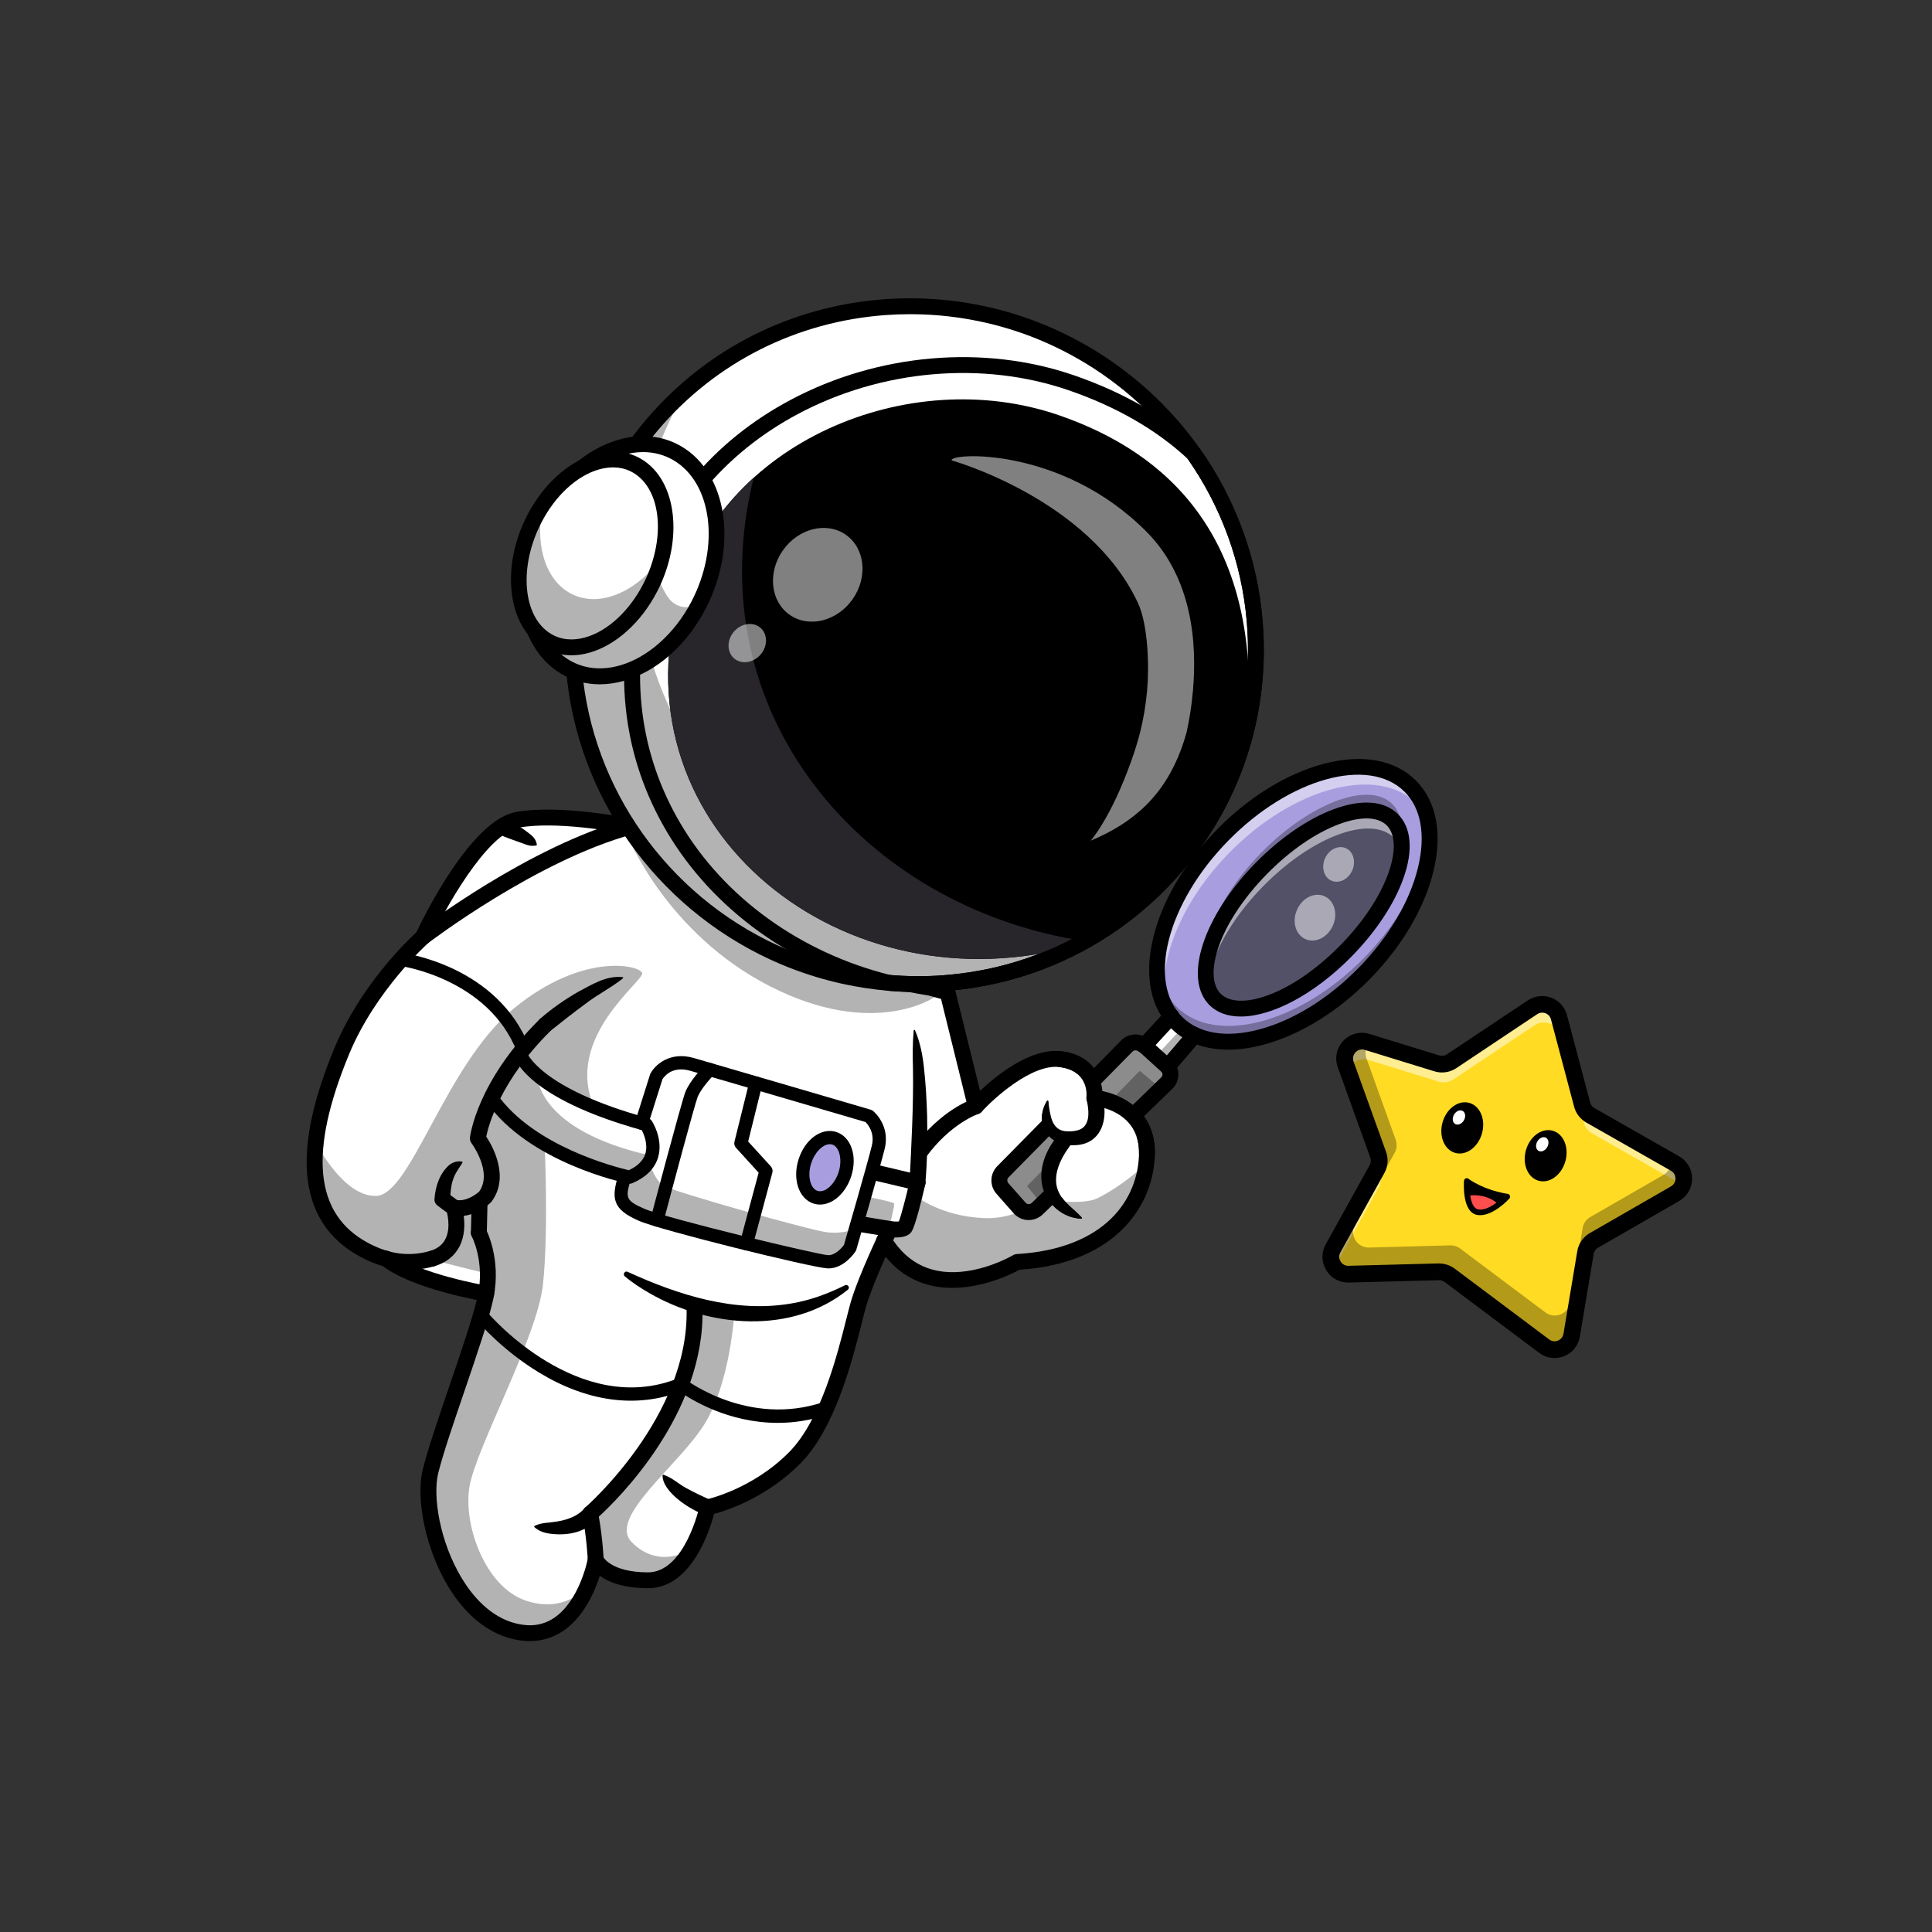 <svg xmlns="http://www.w3.org/2000/svg" xmlns:xlink="http://www.w3.org/1999/xlink" id="Layer_1" x="0px" y="0px" viewBox="0 0 4000 4000" style="enable-background:new 0 0 4000 4000;" xml:space="preserve"><rect x="0" y="0" width="4000" height="4000" fill="#333333" stroke="none"/><style type="text/css">	.st0{fill:#FFFFFF;}	.st1{opacity:0.3;}	.st2{fill:#A89EDF;}	.st3{fill:none;stroke:#371A45;stroke-width:32.897;stroke-linecap:round;stroke-linejoin:round;stroke-miterlimit:10;}	.st4{fill:#29262B;}	.st5{opacity:0.5;}	.st6{fill:#FFDB23;}	.st7{fill:#FF4E4E;}	.st8{fill:none;}	.st9{fill:#535168;}	.st10{fill:#8C8C8C;}</style><g>	<g>		<g>			<g>				<path class="st0" d="M2278.1,2273.1l-12.3-6.1c-2.5-17.3-4.5-65.1-80.8-74.7c-76.2-9.6-158.5,91.7-158.5,91.7l-9.6-6.7     l-55-222.6l-36.2-8.7c0.1-0.7,0.2-1.2,0.2-1.2c-6.5-1-12.7-2.2-19.1-3.4l-13.7-3.3l-1.1,0.7     c-407.1-76.8-586.6-327.6-586.6-327.6s-142.9-29.9-233.5-14.3c-90.6,15.6-196.4,243-196.4,243s-81.9,49.1-168.1,236.1     c-86.2,187-85,341.6,47.1,411.8c79,42,152.7,71.3,200.9,79.7c32.4,5.6,50.4,15.4,50.4,15.4c-15.2,75.2-92.5,275-114.4,362.3     c-21.9,87.3,38.4,299.1,173.7,331.8c135.3,32.7,168.2-148.3,168.2-148.3s16.6,42.4,107.9,42.6c91.3,0.3,123.3-151,123.3-151     s99.2-20.1,181-102.8c81.8-82.7,115.1-260.7,131.4-316.9c10.7-36.9,35.3-92.6,51.1-126.7c15.2,22.3,53.7,67,122.1,74.8     c91.8,10.5,155.9-36.2,155.9-36.2s56.7-1.5,107.4-20c50.8-18.4,129-52.9,154.9-175.1C2394.2,2295.6,2278.1,2273.1,2278.1,2273.1     z"></path>			</g>			<g class="st1">				<path d="M1898.7,2478.3c0,0,50.6,39.6,137.3,43.6c86.7,4,139.6-57.2,139.6-57.2s0.2-22.9,0-37.8c-0.2-14.9,12.8,59.8,12.8,59.8     s58.9,7,84.8-6.3c55.4-28.4,96.2-67.9,96.2-67.9s-24.8,141.7-130.5,170.2c-105.6,28.5-126.6,29.6-126.6,29.6     s-82.1,52.4-168.4,35.8c-86.3-16.6-98.9-69.1-98.9-69.1l-9.4-21.1c0,0,2.1-7.6,6.5-8.3c4.3-0.7,25.3-2.2,28.1-5.3     c2.8-3.1,7.7-12.9,7.7-12.9L1898.7,2478.3z"></path>			</g>			<g class="st1">				<path d="M1011.8,2637.8l-101.6-25.4c0,0,17.7-24,21.5-29.6c3.7-5.6,13.3-42.4,13.2-45.9c0-3.5,3.6-31.5,3.6-31.5l30.8-5     c0,0,14.4,10.3,13.6,16.5c-0.7,6.3-3.1,57.8,0,58.1C996,2575.3,1011.8,2637.8,1011.8,2637.8z"></path>			</g>			<g>									<ellipse transform="matrix(0.954 0.301 -0.301 0.954 806.968 -401.951)" class="st2" cx="1707.9" cy="2417.8" rx="43.6" ry="64"></ellipse>			</g>			<g>				<path d="M1083,2186c-5.5,0-10.6-3.3-12.8-8.7c-59.5-151.4-239.3-177.1-241.1-177.3c-7.5-1-12.8-7.9-11.8-15.4     c1-7.5,7.9-12.8,15.4-11.8c8,1.1,197.6,27.9,263.1,194.5c2.8,7-0.7,15-7.7,17.8C1086.3,2185.7,1084.6,2186,1083,2186z"></path>			</g>			<g>				<path d="M1303.4,2450.9c-0.9,0-1.8-0.1-2.7-0.3c-8.4-1.7-205.7-43.3-294.1-169.6c-4.3-6.2-2.8-14.7,3.4-19.1     c6.2-4.4,14.7-2.8,19.1,3.4c75.4,107.6,244.1,150.8,272.9,157.5c18.4-8.7,29.9-20.2,34.1-34.2c5.9-19.4-2.9-40.1-7.4-48.8     c-236.1-65.8-263.3-146.7-265.6-155.8c-1.9-7.3,2.5-14.8,9.9-16.7c7.2-1.9,14.6,2.4,16.6,9.6c0.6,1.9,27.5,76.5,251.9,138     c3.2,0.9,6,2.9,7.9,5.7c1,1.5,24.5,38.1,13,75.9c-7,23.1-25,41-53.5,53.3C1307,2450.5,1305.2,2450.9,1303.4,2450.9z"></path>			</g>			<g>				<path d="M1715.2,2626.1c-0.8,0-1.6,0-2.3-0.1c-31.7-1.5-346-78.8-391-98.8c-53.2-23.5-57.1-45.4-41.4-95.1     c2.3-7.2,10-11.2,17.2-8.9c7.2,2.3,11.2,10,8.9,17.2c-12.3,39-11.6,45,26.4,61.8c46.2,20.4,360.8,95.5,381.3,96.5     c14.2,0.6,27.7-13.8,33-21.2c5.7-19.6,48.4-167.4,57.7-205.3c6.6-26.7-7.9-44-13.1-49.2c-32.4-9.5-314-92-363-106.1     c-37.6-10.8-54.2,12.5-57.4,17.6l-30,95c-2.3,7.2-10,11.2-17.2,8.9c-7.2-2.3-11.2-10-8.9-17.2l30.4-96.4c0.3-0.8,0.6-1.6,1-2.3     c9.2-17.4,39.8-46.4,89.7-32c51.8,14.9,363,106.1,366.1,107c1.7,0.5,3.3,1.3,4.7,2.4c1.5,1.2,36.4,29.7,24.3,78.7     c-10.1,40.9-56.7,201.6-58.6,208.5c-0.4,1.3-0.9,2.5-1.7,3.6C1770.4,2592.3,1748.2,2626.1,1715.2,2626.1z"></path>			</g>			<g>				<path d="M1360.3,2539.6c-1.2,0-2.3-0.1-3.5-0.5c-7.3-1.9-11.7-9.4-9.7-16.8c2.6-9.7,63.3-239,71.7-261     c9-23.6,37.6-53.2,40.8-56.5c5.3-5.4,14-5.5,19.4-0.2c5.4,5.3,5.5,14,0.2,19.4c-7.7,7.8-28.8,31.6-34.8,47.1     c-6.6,17.2-53.3,192.3-70.8,258.3C1371.9,2535.6,1366.4,2539.6,1360.3,2539.6z"></path>			</g>			<g>				<path d="M1545.5,2588.7c-1.2,0-2.4-0.2-3.6-0.5c-7.3-2-11.6-9.5-9.7-16.8l38.5-143.5l-46.9-51.5c-3.1-3.4-4.3-8.1-3.2-12.5     l30.9-124.8c1.8-7.4,9.2-11.8,16.6-10c7.3,1.8,11.8,9.2,10,16.6l-29.1,117.7l47,51.6c3.1,3.5,4.3,8.3,3.1,12.8l-40.5,150.8     C1557,2584.6,1551.5,2588.7,1545.5,2588.7z"></path>			</g>			<g>				<path d="M1697.7,2493.9c-4.5,0-8.9-0.7-13.2-2c-15.3-4.8-27.3-18.1-32.7-36.3c-5-16.6-4.5-36.2,1.5-55.1     c13.1-41.6,47.4-66.5,78-56.9c30.6,9.7,44.4,49.8,31.2,91.3c-6,18.9-16.8,35.2-30.4,46     C1721.3,2489.4,1709.3,2493.9,1697.7,2493.9z M1717.9,2369c-14.4,0-31.4,17-38.5,39.7c-4.3,13.5-4.8,27.7-1.4,38.9     c1.7,5.5,5.8,15.2,14.7,18c9,2.8,17.9-2.7,22.4-6.3c9.2-7.3,16.9-19.2,21.2-32.7c8.1-25.5,1.8-52.2-13.3-57     C1721.4,2369.3,1719.7,2369,1717.9,2369z"></path>			</g>			<g>				<path d="M1610.2,2945.9c-102.4,0-180-48.6-202.4-64.3c-91.2,34.1-191.5,20.6-290.6-39.2c-75.8-45.8-123.8-101.7-125.8-104.1     c-4.9-5.8-4.2-14.4,1.6-19.3c5.8-4.9,14.4-4.2,19.3,1.6c1.8,2.2,186.7,215.7,392.4,132.8c4.5-1.8,9.7-1.1,13.6,1.9     c1.3,1,131.6,100.5,287.9,47.1c7.2-2.4,15,1.4,17.4,8.5c2.4,7.2-1.4,15-8.5,17.4C1678.2,2940.9,1642.9,2945.9,1610.2,2945.9z"></path>			</g>			<g class="st1">				<path d="M645.5,2350.4c0,0,60.1,127.5,133,125.7c72.9-1.7,143.2-272.7,286.6-389.3c143.4-116.6,260.1-88.1,264.5-72.1     c4.5,16-162.8,133.6-99.4,277.6c0,0-69.9-22.8-118-66.7c0,0-3.2,114.3,236.8,167.3l-4.6,14.8c0,0,11,34.4,27.8,46.4     c16.8,12,304.9,92.9,339.3,97.1c34.4,4.2,54.7-6,54.7-6l19.5-69.4c0,0,63.7,12.4,65.5,15.8s-10.5,50-10.5,50l-21.8-0.3     l-33.7-3.9l-13.1,3.5l-14.7,50.1c0,0-9.3,28.5-48.4,20.9s-344.2-80.1-392.6-102.3c-48.4-22.1-24.2-61.1-24.2-61.1l-6.8-14.7     c0,0-74.2-14.9-157.8-64.7c0,0,8.5,180.1-3.5,290.6c-12,110.4-139.6,339.6-152.3,419.3c-12.8,79.7,33.2,205.6,115.4,234.4     c82.3,28.8,128.1-27.8,128.1-27.8s-38.4,126.4-157.3,90c-118.9-36.5-175.3-207.5-170.9-297c4.5-89.6,107.5-320.2,119.4-400     c12-79.8-7.2-115.6-7.2-115.6s2.2-40.8-13.6-56.4c-15.8-15.6-19.9-11.1-33.8-6c-23.3,8.5,8.5,67-33,93.5     c-3.8,2.5-52.3,45.4-133.7,7.8C704,2564,624.7,2490.4,645.5,2350.4z"></path>			</g>			<g class="st1">				<path d="M1411,3216.5c0,0-54.4,26.6-103.5-24.1c-49-50.7,97-157.5,150.8-243.5s62-229.7,62-229.7l-60-11l-16,10.5     c0,0-11.5,105.8-53.2,191.2s-149.7,205.8-149.7,205.8s-22.9,13.9-18.5,32.9c4.4,19,9.1,61.7,9.1,61.7s6.6,34.5,26.5,43.4     C1278.5,3262.5,1387.3,3297.6,1411,3216.5z"></path>			</g>			<g class="st1">				<path d="M1299.4,1730.5c0,0,80,201.8,294.8,311.5c214.8,109.7,340.2,22.7,340.2,22.7l-8.6-19.7c0,0-406.5-70.7-581.5-288.3     L1299.4,1730.5z"></path>			</g>			<g>				<path d="M1096.9,3397.7c-11.5,0-23.3-1.5-35.6-4.4c-51.8-12.5-97.9-50-133.2-108.3c-45.8-75.7-68.4-180.4-52.6-243.5     c10.3-41.3,32.1-105,55.1-172.4c25.2-73.7,51.2-150,59.1-189.1c13.8-68.6-12.5-119.4-12.8-119.9c-4.3-8-1.2-18,6.8-22.2     c8-4.3,18-1.2,22.2,6.8c1.3,2.5,32.1,61.8,16,141.8c-8.3,41.2-34.7,118.5-60.2,193.2c-21.8,63.8-44.3,129.8-54.3,169.8     c-12,47.9,3,142.7,48.9,218.5c21.4,35.3,58.3,80.2,112.8,93.4c29.4,7.1,54.5,3.5,76.8-10.9c54.4-35.3,71.2-123.4,71.3-124.3     c1.4-7.4,7.4-13.4,14.9-13.9c7.5-0.5,14.2,3.7,16.6,10.9l0,0c0,0,15.9,32,92.7,32.2c0.1,0,0.1,0,0.2,0     c76.7,0,106.7-136.6,107-138c1.4-6.4,6.4-11.4,12.8-12.7c0.9-0.2,95.5-20.4,172.5-98.3c65.7-66.4,99.7-201.7,118-274.3     c3.6-14.2,6.7-26.4,9.3-35.6c16.5-56.9,64.1-155,66.1-159.1c3.1-6.4,10-10.1,17.1-9.1c5.7,0.8,12.6,1,16.7,0.5     c4.8-12.7,14.9-51.3,22.5-84.1c2.1-8.8,10.9-14.4,19.8-12.3c8.8,2.1,14.3,10.9,12.3,19.8c-21.2,90.9-27.6,97.5-30.7,100.7     c-7.5,7.7-20.5,9.5-32.9,9.1c-12.7,26.8-46.5,99.8-59.2,143.7c-2.5,8.6-5.5,20.6-9,34.5c-19.1,75.7-54.5,216.6-126.5,289.4     c-69.7,70.5-150.6,97.2-179,104.8c-9.5,36.1-47.4,153.8-136.7,153.8c-0.1,0-0.2,0-0.3,0c-51.2-0.2-81.7-12.7-99.6-25.7     c-10.7,33.7-33.7,86.7-77.7,115.4C1143.6,3391,1121.1,3397.7,1096.9,3397.7z"></path>			</g>			<g>				<path d="M1971.5,2666.4c-54.1,0-112.8-20-155.1-88.7c-4.8-7.7-2.4-17.9,5.4-22.6c7.7-4.8,17.9-2.4,22.6,5.4     c35.2,57.1,87.9,81.1,156.6,71.3c53.3-7.6,96.1-32.8,96.5-33.1c2.3-1.4,4.8-2.1,7.5-2.3c184.2-10.9,251.5-114.5,253.2-207.9     c1.6-89.4-89.9-98.6-93.8-99c-4.4-0.4-8.5-2.6-11.3-6s-4.1-7.9-3.6-12.3c0.6-5.5,3.8-54.9-55.9-62     c-57.2-6.8-135.8,64.5-161.2,92.6c-4.1,4.5-10.3,6.4-16.2,4.9c-5.9-1.5-10.5-6.1-11.9-12l-56-226.5l-25.9-7.1     c-225.5-36.2-384.5-126.2-478.2-195.5c-86.8-64.2-134.6-121.8-148.1-139.3c-27.7-5.3-145.2-26.1-221.3-13     c-67.3,11.6-155.8,172.6-184.2,233.7c-1,2.1-2.3,3.9-4,5.4c-1.1,1-108.8,97.2-163.8,230.1c-84.5,204-71.5,331.9,39.6,391     c44.1,23.5,84.9,28.7,128.2,16.4c8.8-2.5,17.8,2.6,20.3,11.3c2.5,8.7-2.6,17.8-11.3,20.3c-51.3,14.5-101.2,8.3-152.6-19     c-68.1-36.2-105.5-94.8-111.3-174.2c-5-69.5,13.5-154,56.7-258.4c53.8-130,152.2-223.7,169.8-239.8     c16.6-35,114-233.3,207.1-249.2c92.6-15.9,233.7,13.2,239.6,14.4c4,0.8,7.6,3.2,10,6.5c1.9,2.6,191,260.1,609.6,326.9     c0.6,0.1,1.2,0.2,1.7,0.4l36,9.8c5.8,1.6,10.2,6.1,11.6,11.9l51.3,207.6c34.5-32.4,105.2-89.5,168.3-81.9     c63.1,7.5,82.4,50.9,84.9,82.4c45,9.1,110.2,44.2,108.7,130.1c-1.8,102.5-76.4,226.4-280.3,239.9     C2095.7,2637.1,2037,2666.4,1971.5,2666.4z"></path>			</g>			<g>				<path d="M894.9,2622.2c-7.1,0-13.6-4.6-15.7-11.7c-2.6-8.7,2.3-17.9,11-20.5c15.2-4.6,25.6-12.5,31.7-24.2     c13.3-25.3,2.3-60.1,2.2-60.4c-1.8-5.6-0.5-11.7,3.4-16c3.9-4.4,9.8-6.4,15.5-5.2c23.1,4.7,44.7-13.2,49.1-17.2     c28.4-40.2-15.4-99.5-15.9-100.1c-2.5-3.4-3.7-7.6-3.2-11.8c0.5-4.7,14.8-116.5,144.1-244.7c6.5-6.4,16.9-6.3,23.3,0.1     c6.4,6.5,6.4,16.9-0.1,23.3c-104.3,103.4-128.8,195.8-133.6,219.4c13.1,19.8,49.1,83.5,11,134.6c-0.5,0.6-1,1.2-1.6,1.8     c-1.2,1.2-24.3,23.8-56,27.7c2.3,17.2,2.4,41.8-8.9,63.6c-10.3,19.7-27.6,33.4-51.5,40.6C898.1,2622,896.5,2622.2,894.9,2622.2z     "></path>			</g>			<g>				<path class="st3" d="M915.9,2511"></path>			</g>			<g>				<path class="st3" d="M894.9,2605.8"></path>			</g>			<g>				<path d="M1117.9,2109.6c24.5-21.5,50.8-39.8,78.9-56c28.6-15,58.1-34.2,92.2-30.6c1.2,0.1,1.7,1.9,0.7,2.6     c-25.6,20.3-51.8,32.9-77.2,52.4c-9.3,6.8-27.9,20.8-37,28c-0.3,0.2-36.3,28.6-36.5,28.8     C1122.2,2147.5,1102.5,2124,1117.9,2109.6L1117.9,2109.6z"></path>			</g>			<g>				<path d="M875.6,1956.6c-4.9,0-9.8-2.2-13.1-6.4c-5.5-7.2-4.2-17.5,3-23.1c9.3-7.1,230.1-175.5,435.5-231.5     c8.8-2.4,17.8,2.8,20.2,11.5c2.4,8.8-2.8,17.8-11.5,20.2c-199.3,54.3-421.9,224.2-424.1,225.9     C882.6,1955.5,879.1,1956.6,875.6,1956.6z"></path>			</g>			<g>				<path d="M1043.2,1696.2c20.9,6.8,39.1,18.4,55.9,32.2c5.6,4.5,10.5,10.4,12.4,19.9c0.2,1-0.5,2-1.5,2.2     c-9.5,1.7-16.1,0-22.4-2.4c-18-6.7-38.9-13.4-56.2-21.3C1013,1717.9,1023.7,1690.5,1043.2,1696.2L1043.2,1696.2z"></path>			</g>			<g>				<path d="M1842.1,2560.8c-0.9,0-1.8-0.1-2.7-0.2l-56.2-9.3c-9-1.5-15-10-13.5-18.9c1.5-9,10-15,18.9-13.5l56.2,9.3     c9,1.5,15,10,13.5,18.9C1857,2555.1,1850,2560.8,1842.1,2560.8z"></path>			</g>			<g>				<path d="M1899.6,2464.7c-1.3,0-2.5-0.1-3.8-0.4l-90.4-21.4c-8.8-2.1-14.3-11-12.2-19.8c2.1-8.8,11-14.3,19.8-12.2l90.4,21.4     c8.8,2.1,14.3,11,12.2,19.8C1913.8,2459.6,1907,2464.7,1899.6,2464.7z"></path>			</g>			<g>				<path d="M1883.2,2447c3.7-75.1,8.3-159.9,7-234.6c-0.7-26.1-1-52,1.5-78.9c0.1-1.4,2.2-1.8,2.7-0.5c10.9,25,15.7,51.5,18.6,77.9     c3.6,32.8,5.6,66.4,6.5,99.4c1,46.5,0.4,92.8-3.6,139.2C1913.5,2470.8,1882.4,2468.6,1883.2,2447L1883.2,2447z"></path>			</g>			<g>				<path d="M1233.3,3245.4c-8.8,0-16-6.9-16.4-15.7c0-0.4-2.1-45.8-11.1-92.6c-1.1-5.8,1-11.7,5.4-15.6     c2.2-1.9,216-188.6,210.3-412c-0.2-9.1,6.9-16.6,16-16.9c9.1-0.1,16.6,6.9,16.9,16c5.6,218-175.3,395.6-214.6,431.5     c8.1,45.7,9.9,86.3,10,88.2c0.4,9.1-6.6,16.8-15.7,17.2C1233.8,3245.4,1233.6,3245.4,1233.3,3245.4z"></path>			</g>			<g>				<path d="M1236,3142.4c-21,31.8-64.3,37.7-98.9,32.7c-11.3-1.7-21.8-5.3-30.6-13.3c-0.7-0.6-0.7-1.6-0.1-2.3     c10.3-5.3,20.7-6.5,31.5-7.3c16.5-1.8,32.2-4.5,47.2-11.2c8-3.6,15.9-8.5,21.8-14.7l0.7-0.8c0.1,0,0.6-0.7,0.2,0     C1219.4,3107.2,1246.7,3123.5,1236,3142.4L1236,3142.4z"></path>			</g>			<g>				<path d="M1458.9,3136.1c-29.4-9.9-87.1-46.8-87.2-81.2c0-1.1,1.2-2,2.3-1.5c20.1,7.1,30.7,19.4,48.4,28.4     c13.9,7.8,34.1,17.2,48.8,23.9C1489.6,3114.6,1478.5,3142.2,1458.9,3136.1L1458.9,3136.1z"></path>			</g>			<g>				<path d="M991.5,2568.7c-0.1,0-0.3,0-0.4,0c-9.1-0.2-16.3-7.7-16.1-16.8l1.4-61.3c0.2-9.1,7.7-16.2,16.8-16.1     c9.1,0.2,16.3,7.7,16.1,16.8l-1.4,61.3C1007.7,2561.5,1000.4,2568.7,991.5,2568.7z"></path>			</g>			<g>				<path d="M1299.7,2633.3c105.4,48.2,222.7,85.6,339.2,65.3c38.2-6.3,74.9-19.9,110.5-37.6c2.7-1.4,6.1-0.3,7.5,2.4     c1.2,2.4,0.5,5.2-1.5,6.8c-116.2,93.7-287.4,78.5-411,7c-17.8-10.3-35-21.3-50.9-34.8     C1288.7,2638.2,1293.9,2630.2,1299.7,2633.3L1299.7,2633.3z"></path>			</g>			<g>				<path d="M1006.7,2694.8c-0.9,0-1.8-0.1-2.7-0.2c-6.2-1-153.7-26.2-215.1-76.1c-7.1-5.7-8.1-16.1-2.4-23.1     c5.7-7.1,16.1-8.1,23.1-2.4c54.7,44.4,198.4,68.9,199.8,69.2c9,1.5,15,10,13.5,18.9C1021.6,2689.1,1014.6,2694.8,1006.7,2694.8z     "></path>			</g>			<g>				<path d="M930,2513.6c-8.2-5.4-16-11.3-23.8-17.4c-4.4-3-7-8.2-6.7-13.3c1.8-26.4,10.5-53.2,30.8-71.1c7.4-5.6,16.9-8.7,26.1-6.8     c1.1,0.2,1.7,1.7,0.9,2.6c-8.8,13.8-15.2,21.6-19.8,35.9c-3.8,12.2-5.3,26.6-5.2,39.4c0,0-6.7-13.3-6.7-13.3     c8.1,5.5,16.1,11.2,23.8,17.3C965.3,2500.4,947.5,2524.7,930,2513.6L930,2513.6z"></path>			</g>			<g>				<path d="M2281.6,2268.3c15.1,48.1-1.5,103.5-59.7,102.7c-53.1,2.2-81.5-46.6-54.2-91.7c0.7-1.1,2.6-0.6,2.6,0.7     c1.3,9.7,2.5,18.8,4.4,27.2c3.9,19.8,13.4,34.5,34.3,35.1c10.3,0.4,22.5-0.6,31.3-6.2c17.7-12.3,13.6-40.1,9.6-58.9     C2245.2,2256.4,2275,2248.3,2281.6,2268.3L2281.6,2268.3z"></path>			</g>			<g>				<path d="M2213.7,2374.5c-19.5,26.7-37.4,63.9-20.6,96c11,21,29.2,31.6,46.4,50.1c0.9,0.9,0.2,2.6-1.1,2.5     c-36.9-1.2-70.1-29.1-79.9-65.5c-9-37.3,6.4-75.9,30.1-104.5C2203.1,2337,2227.3,2357.6,2213.7,2374.5L2213.7,2374.5z"></path>			</g>			<g>				<path d="M1902.8,2403.8c-3.3,0-6.7-1-9.6-3.1c-7.4-5.3-9-15.6-3.7-23c58.2-80.4,123-101.8,125.7-102.6c8.7-2.8,17.9,2,20.7,10.7     c2.7,8.6-2,17.9-10.6,20.6c-1,0.3-57.9,19.8-109.1,90.6C1912.9,2401.4,1907.9,2403.8,1902.8,2403.8z"></path>			</g>		</g>		<g>			<g>				<path class="st0" d="M2377.7,1852.7c-86,79.4-192.6,137.6-312.3,165.8c-24.4,5.7-49.3,10.3-74.6,13.4     c-12.3,1.6-24.9,2.8-37.5,3.8c-38.1,2.8-75.7,2.5-112.6-0.7c-31.9-2.7-63.2-7.5-93.9-14.3c-37-8.2-73-19.3-107.8-33     c-12.7-5-25.2-10.4-37.5-16.1c-225.4-104.3-390.4-322.3-413-584.7c-33.3-386.5,255.1-722.7,644.1-751     c74.9-5.4,148.2,0.9,217.8,17.6c8.2,1.9,16.3,4,24.4,6.3c21.6,6,42.9,12.9,63.7,20.8c48.1,18.3,93.8,41.7,136.4,69.4     c42.6,27.7,82.3,59.9,118,95.8c11.4,11.4,22.4,23.2,33,35.4c15.9,18.3,30.9,37.4,44.9,57.3c70,99.2,115.5,217.2,126.5,346     C2616.7,1507,2529.3,1712.7,2377.7,1852.7z"></path>				<path d="M1901.5,2039.1c-20.4,0-40.8-0.9-60.9-2.6c-31.3-2.6-62.9-7.4-94.1-14.3c-36.5-8-72.8-19.2-108.1-33     c-12.6-5-25.2-10.4-37.6-16.1c-233.5-108-392.1-332.6-413.9-586c-16.1-186.6,41.7-367.5,162.8-509.5     c122-143.1,293.5-229.4,482.8-243.2c73.9-5.3,147.3,0.6,218.3,17.7c7.8,1.8,15.8,3.9,24.4,6.3c21.6,5.9,43,13,63.8,20.9     c47.7,18.2,93.7,41.6,136.7,69.6c42.6,27.7,82.4,60,118.3,96c11.5,11.6,22.7,23.5,33.1,35.5c16.2,18.7,31.4,38,45,57.5     c72.3,102.3,116.1,222.2,126.8,346.8c18.6,215.4-61.7,422.9-220.2,569.3c-87.9,81.2-196.1,138.6-313,166.1     c-24.7,5.8-49.9,10.3-74.8,13.5c-11.4,1.5-23.7,2.7-37.6,3.8C1936.2,2038.5,1918.8,2039.1,1901.5,2039.1z M1884.8,635.6     c-17.3,0-34.6,0.6-52,1.9c-188.5,13.7-359.2,99.7-480.6,242.1c-120.5,141.3-178,321.4-162,507.2     c21.7,252.3,179.6,475.9,412.1,583.4c12.3,5.6,24.9,11,37.4,16c35.1,13.8,71.3,24.9,107.6,32.9c31,6.9,62.5,11.7,93.7,14.2     c37.1,3.2,74.9,3.4,112.4,0.7c13.8-1.1,26.1-2.3,37.4-3.8c24.8-3.1,49.9-7.6,74.5-13.4c116.3-27.4,224-84.6,311.5-165.4v0     c157.8-145.8,237.7-352.3,219.2-566.7c-10.7-124-54.3-243.4-126.3-345.2c-13.6-19.4-28.7-38.6-44.8-57.2     c-10.3-11.9-21.4-23.8-32.9-35.3c-35.7-35.9-75.3-68-117.8-95.6c-42.8-27.9-88.6-51.2-136.1-69.3c-20.7-7.9-42.1-14.9-63.5-20.8     c-8.6-2.4-16.5-4.5-24.3-6.3C1996.2,642.1,1940.7,635.6,1884.8,635.6z"></path>			</g>			<g class="st1">				<path d="M1188.6,1386.9c22.5,262.4,187.6,480.5,413,584.7c12.3,5.7,24.8,11,37.5,16.1c34.8,13.7,70.8,24.8,107.8,33     c30.7,6.7,62,11.6,93.9,14.3c37,3.2,74.6,3.5,112.7,0.7c12.6-1,25.1-2.2,37.5-3.8c25.4-3.2,50.2-7.8,74.6-13.5     c119.7-28.2,226.3-86.3,312.3-165.8c47.2-43.6,88.3-93.6,121.8-148.5c-83.8,73.9-186.1,128-300.3,154.9     c-24.4,5.8-49.3,10.3-74.6,13.5c-12.3,1.6-24.8,2.8-37.5,3.8c-38.1,2.8-75.7,2.5-112.6-0.7c-31.9-2.7-63.2-7.5-93.9-14.3     c-37-8.2-73.1-19.3-107.8-33c-12.7-5.1-25.2-10.4-37.5-16.1c-225.4-104.2-390.4-322.3-413-584.7     c-13.2-153.1,24.1-298.3,98.1-419.5C1261.3,948.1,1168.9,1158.7,1188.6,1386.9z"></path>			</g>			<g>				<path d="M1901.5,2049.7c-20.7,0-41.3-0.9-61.8-2.6c-31.7-2.6-63.8-7.5-95.5-14.5c-37-8.2-73.9-19.4-109.7-33.5     c-12.8-5.1-25.6-10.6-38.1-16.3c-236.9-109.6-397.9-337.5-420-594.7c-16.3-189.4,42.4-373.1,165.3-517.2     c123.9-145.2,297.9-232.9,490.1-246.9c75-5.4,149.5,0.6,221.5,17.9c7.9,1.8,16,3.9,24.8,6.4c21.8,6,43.6,13.1,64.7,21.1     c48.4,18.4,95.1,42.2,138.8,70.6c43.2,28.1,83.6,60.9,120,97.4c11.7,11.8,23,23.9,33.6,36c16.5,19,31.8,38.6,45.7,58.3     c73.3,103.8,117.8,225.5,128.7,352c18.9,218.7-62.6,429.3-223.6,578l0,0c-89.2,82.4-199.1,140.7-317.7,168.7     c-25.1,5.9-50.6,10.5-75.9,13.7c-11.5,1.5-24,2.7-38,3.8C1936.7,2049,1919.1,2049.7,1901.5,2049.7z M1884.8,646.2     c-17,0-34.1,0.6-51.2,1.8c-185.6,13.5-353.7,98.2-473.4,238.4c-118.6,139.1-175.3,316.5-159.5,499.4     c21.4,248.6,176.9,468.8,406,574.8c12.1,5.6,24.5,10.9,36.9,15.8c34.5,13.6,70.2,24.5,105.9,32.4c30.6,6.8,61.6,11.5,92.3,14     c36.6,3.1,73.9,3.4,110.8,0.7c13.6-1.1,25.7-2.3,36.8-3.7c24.5-3.1,49.2-7.5,73.4-13.2c114.5-27,220.6-83.3,306.8-162.9l0,0     c155.4-143.5,234.1-346.9,215.9-558c-10.5-122.1-53.5-239.7-124.4-340.1c-13.4-19.1-28.3-38-44.2-56.4     c-10.2-11.7-21.1-23.4-32.4-34.8c-35.2-35.3-74.2-67.1-116-94.2c-42.2-27.5-87.3-50.5-134.2-68.3c-20.4-7.7-41.4-14.6-62.6-20.5     c-8.5-2.4-16.3-4.4-23.9-6.2C1994.5,652.6,1939.9,646.2,1884.8,646.2z M2377.7,1852.7L2377.7,1852.7L2377.7,1852.7z"></path>			</g>			<g>				<path d="M1901.5,2054c-20.8,0-41.6-0.9-62.2-2.7c-31.9-2.7-64.2-7.6-96-14.6c-37.2-8.2-74.3-19.6-110.3-33.7     c-12.9-5.1-25.8-10.6-38.3-16.4c-238.3-110.3-400.2-339.5-422.5-598.3c-16.4-190.6,42.6-375.4,166.3-520.4     c124.6-146.1,299.7-234.3,493-248.4c75.4-5.4,150.4,0.7,222.8,18.1c7.9,1.8,16.1,3.9,25,6.4c21.9,6,43.8,13.2,65,21.3     c48.7,18.5,95.7,42.4,139.6,71c43.5,28.3,84.1,61.2,120.7,98c11.8,11.8,23.1,24,33.8,36.2c16.5,19.1,32,38.8,46,58.7     c73.8,104.4,118.5,226.9,129.5,354.1c19,220-63,431.9-225,581.5l0,0c-89.8,82.9-200.3,141.6-319.6,169.7     c-25.2,5.9-50.9,10.6-76.4,13.7c-11.6,1.5-24.1,2.7-38.2,3.8C1936.9,2053.3,1919.2,2054,1901.5,2054z M1884.8,650.5     c-16.9,0-33.9,0.6-50.9,1.8c-184.5,13.4-351.5,97.5-470.4,236.9c-117.9,138.2-174.2,314.5-158.5,496.2     c21.2,247,175.9,465.9,403.5,571.2c12,5.5,24.4,10.8,36.7,15.7c34.3,13.5,69.7,24.4,105.3,32.2c30.4,6.7,61.2,11.4,91.7,14     c36.4,3.1,73.4,3.4,110.1,0.7c13.5-1.1,25.5-2.3,36.6-3.7c24.3-3,48.9-7.5,73-13.1c113.8-26.8,219.2-82.8,304.9-161.8l0,0     c154.4-142.6,232.6-344.7,214.5-554.5c-10.4-121.4-53.2-238.2-123.6-337.9c-13.3-19-28.1-37.8-43.9-56     c-10.1-11.7-21-23.3-32.2-34.6c-35-35.1-73.8-66.6-115.3-93.7c-42-27.3-86.8-50.2-133.3-67.9c-20.2-7.7-41.2-14.5-62.2-20.3     c-8.4-2.4-16.1-4.4-23.7-6.1C1993.8,656.9,1939.6,650.5,1884.8,650.5z M2377.7,1852.7L2377.7,1852.7L2377.7,1852.7z"></path>			</g>			<g>				<path d="M2231.1,1956.5c-484,138.2-954.6-237.2-826.5-715.7c87.2-325.6,476.7-488.3,787.5-381.2     c226.2,77.9,413.9,251.7,392.5,631.7c0,0-35.7,166.4-115.3,258.3c-79.6,91.9-172.8,167.7-172.8,167.7L2231.1,1956.5z"></path>			</g>			<g>				<path class="st4" d="M1404.6,1240.7c-128.1,478.5,342.5,853.9,826.5,715.7l13.3-8C1786,1877.9,1440,1475.4,1560.4,989     C1487.2,1055.3,1431.5,1140.3,1404.6,1240.7z"></path>			</g>			<g>				<path d="M1901.5,2054c-20.8,0-41.6-0.9-62.2-2.7c-0.9-0.1-1.7-0.2-2.5-0.4c-194.8-48.1-361.1-168-456.3-329.1     c-89.5-151.5-111.6-326.2-63.7-505.1c44-164.3,157.7-302.5,320.3-388.9c180.6-96.1,399.7-115.1,586.1-50.9     c103.6,35.7,190.7,86.1,259,149.8c0.8,0.8,1.6,1.6,2.2,2.5c73.8,104.5,118.6,226.9,129.5,354.1c19,220-63,431.9-225,581.5l0,0     c-89.8,82.9-200.3,141.6-319.6,169.7c-25.2,5.9-50.9,10.6-76.4,13.7c-11.6,1.5-24.1,2.7-38.2,3.8     C1936.9,2053.3,1919.2,2054,1901.5,2054z M1843.4,2018.7c35.9,3,72.5,3.2,108.8,0.6c13.5-1.1,25.5-2.3,36.6-3.7     c24.3-3,48.9-7.5,73-13.1c113.8-26.8,219.2-82.8,304.9-161.8c154.4-142.6,232.6-344.7,214.5-554.5     c-10.4-120.8-52.8-237.2-122.6-336.6c-64.7-60-147.4-107.6-246-141.6c-177.9-61.3-387.2-43-559.9,48.8     c-154.4,82.1-262.4,213-304,368.4c-45.5,170.2-24.7,336.1,60.2,479.9C1499.3,1858.3,1657.7,1972.5,1843.4,2018.7z      M2377.7,1852.7L2377.7,1852.7L2377.7,1852.7z"></path>			</g>			<g>				<g>					<path class="st0" d="M1127.4,1066.1c-64,122.2-44.7,263.2,43.2,315.1c87.9,51.8,211.1-5.3,275.2-127.4c0.4-0.8,0.8-1.6,1.2-2.4      c62.6-121.6,42.9-261.3-44.4-312.7c-67.9-40-156.9-15.1-223.4,54.7C1159.7,1013.9,1142,1038.3,1127.4,1066.1z"></path>				</g>				<g class="st1">					<path d="M1127.4,1066.1c-64,122.2-44.7,263.2,43.2,315.1c87.9,51.8,211.1-5.3,275.2-127.4c0.4-0.8,0.8-1.6,1.2-2.4      c-16.2,6.8-37.8,10.3-56-5.8c-31.9-28.3-54.8-144.7-54.8-144.7s-67.8-47.1-157.1-107.5      C1159.7,1013.9,1142,1038.3,1127.4,1066.1z"></path>				</g>				<g>					<path d="M1241.7,1416.8c-28.3,0-55.2-7.2-79.4-21.5c-95.2-56.1-117.4-207.2-49.4-336.9c39.2-74.9,100.5-128.8,168-148.1      c46.8-13.3,91.8-8.5,130.1,14.1c95.2,56.1,117.4,207.2,49.4,336.9c-39.2,74.9-100.5,128.8-168,148.1      C1275.2,1414.4,1258.2,1416.8,1241.7,1416.8z M1331.4,936c-13.4,0-27.4,2-41.5,6c-58,16.5-113.3,65.8-147.9,131.7l0,0      c-59.9,114.4-43.3,245.9,37,293.2c30.4,17.9,66.5,21.6,104.4,10.8c58-16.5,113.3-65.8,147.9-131.7      c59.9-114.4,43.3-245.9-37-293.2C1375.2,941.6,1353.9,936,1331.4,936z M1127.4,1066.1L1127.4,1066.1L1127.4,1066.1z"></path>				</g>				<g>					<path class="st0" d="M1106.5,1073.9c-51.8,99.8-40.3,212.9,25.8,252.5c66.1,39.6,161.7-9.1,213.5-109      c51.8-99.8,40.3-212.9-25.8-252.5C1253.9,925.3,1158.3,974,1106.5,1073.9z"></path>				</g>				<g class="st1">					<path d="M1132.3,1326.4c-66.1-39.7-77.7-152.7-25.8-252.6c5.6-10.9,11.8-21.1,18.3-30.7c-17.8,78.2,1.2,152.5,52.6,183.3      c58.1,34.7,138.5,2.5,192.6-72.3c-5.4,21.1-13.4,42.5-24.2,63.3C1294,1317.3,1198.4,1366.1,1132.3,1326.4z"></path>				</g>				<g>					<path d="M1182.9,1356.7c-21.2,0-41.2-5.4-59.1-16.2c-73.3-44-87.6-167-32-274.2l0,0c33-63.6,85.3-110.8,139.7-126.2      c35.1-9.9,68.6-6.2,96.9,10.7c73.3,44,87.6,167,32,274.2c-33,63.6-85.3,110.8-139.7,126.2      C1207.8,1354.9,1195.2,1356.7,1182.9,1356.7z M1121.1,1081.5c-47.8,92.1-39,195.7,19.7,230.9c20.3,12.2,44.8,14.7,71,7.3      c45.9-13,90.5-54,119.5-109.7c47.8-92.1,39-195.7-19.7-230.9c-20.3-12.2-44.8-14.7-71-7.3      C1194.6,984.7,1150,1025.7,1121.1,1081.5L1121.1,1081.5z"></path>				</g>			</g>			<g class="st5">				<path class="st0" d="M1970.3,953.2c0,0,283.8,79,385.2,294.1c0.1,0.2,0.2,0.5,0.3,0.7c21.3,45.3,23.7,131.9,19.2,181.4     c-6,65.4-19.8,109.5-33.5,147.9c-41.7,116.6-83.3,163.2-83.3,163.2c89.1-37.2,151.9-93.4,187.6-190.2c3.5-9.5,6.7-19.5,9.7-29.9     c0.7-2.4,1.3-4.8,1.9-7.2c0.1,0,0.1-0.1,0-0.2c4.6-21.4,9.6-49.8,12.4-82.3c8.8-98-0.9-233.5-95.3-329     C2198.4,923.3,1964.9,937.5,1970.3,953.2z"></path>			</g>			<g class="st5">				<path class="st0" d="M1765.5,1240.2c-32,45.9-90.3,60.6-130.3,32.9s-46.5-87.4-14.6-133.2c32-45.9,90.3-60.6,130.3-32.9     S1797.4,1194.3,1765.5,1240.2z"></path>			</g>			<g class="st5">				<path class="st0" d="M1575.2,1354.6c-14.8,17.7-39.3,21.8-54.8,9c-15.5-12.8-16.1-37.5-1.3-55.3c14.8-17.7,39.3-21.8,54.8-9     S1590,1336.9,1575.2,1354.6z"></path>			</g>		</g>		<g>			<g>				<path class="st6" d="M3005.5,2197.2l167.6-111.8c20.5-13.7,48.4-3.1,54.7,20.7l48,181c2.5,9.3,8.6,17.3,17,22l175.3,99.8     c24.2,13.8,24.2,48.5,0.2,62.4l-168,96.7c-9.3,5.4-15.7,14.6-17.5,25.2l-28.6,171c-4.5,26.6-35.5,39-57,22.8l-195.8-146.7     c-6.5-4.9-14.4-7.4-22.5-7.2l-186.4,4.9c-27.8,0.7-45.9-29-32.4-53.4l91.1-164.3c5-9.1,5.9-19.8,2.4-29.6l-67.3-187.1     c-10-27.9,16.1-55.2,44.4-46.5l144.4,44.5C2985.3,2204.8,2996.5,2203.2,3005.5,2197.2z"></path>			</g>			<g>				<path d="M3036.9,2445.1c0,0,29.5,23.5,83.9,32.4c0,0-32.4,36-60.4,32.4C3032.5,2506.2,3036.9,2445.1,3036.9,2445.1z"></path>			</g>			<g>				<g class="st5">					<path class="st0" d="M2854.6,2458c5-9.1,5.9-19.8,2.4-29.6l-4.3-12.1c-0.6,1.4-1,2.8-1.7,4.1l-91.1,164.3      c-7.5,13.5-5.2,28.5,2.9,39.2c0.3-0.5,0.5-1.1,0.8-1.6L2854.6,2458z"></path>				</g>				<g class="st5">					<path class="st0" d="M2834.2,2194.8l144.4,44.5c10.3,3.2,21.5,1.5,30.5-4.5l167.6-111.8c20.5-13.7,48.4-3.1,54.7,20.7l48,181      c2.5,9.3,8.6,17.3,17,22l175.3,99.8c4.4,2.5,8,5.7,10.8,9.4c7.8-16.1,3-37.1-14.5-47l-175.3-99.8c-8.4-4.8-14.5-12.7-17-22      l-48-181c-6.3-23.8-34.2-34.4-54.7-20.7l-167.6,111.8c-9,6-20.2,7.6-30.5,4.5l-144.4-44.5c-28.3-8.7-54.4,18.6-44.4,46.5      l4.2,11.8C2797,2199.5,2815.1,2188.9,2834.2,2194.8z"></path>				</g>			</g>			<g>				<g class="st1">					<path d="M3177.8,2084.8c5.2-3.5,11-5.2,16.7-5.4c-7.3-0.3-14.7,1.5-21.4,6l-156.6,104.5c3.6-0.9,7.1-2.2,10.3-4.3      L3177.8,2084.8z"></path>				</g>				<g class="st1">					<path d="M3468.1,2408.9l-8-4.6c0.1,11-5.3,22.1-16.2,28.3l-151.4,87.2c-8.4,4.8-14.2,13.2-15.8,22.7l-25.8,154.1      c-4,24-32,35.2-51.4,20.6l-176.5-132.3c-5.8-4.4-13-6.7-20.3-6.5l-168.1,4.5c-25.1,0.7-41.4-26.2-29.2-48.1l82.1-148.1      c4.5-8.2,5.3-17.9,2.2-26.7l-60.6-168.7c-4.4-12.3-1-24.4,6.6-32.7l-5-1.5c-28.3-8.7-54.4,18.6-44.4,46.5l67.3,187.1      c3.5,9.7,2.6,20.5-2.4,29.6l-91.1,164.3c-13.5,24.3,4.6,54.1,32.4,53.4l186.5-4.9c8.1-0.2,16,2.3,22.5,7.2l195.8,146.7      c21.6,16.2,52.6,3.7,57-22.8l28.6-171c1.8-10.6,8.2-19.9,17.5-25.2l168-96.7C3492.3,2457.5,3492.2,2422.7,3468.1,2408.9z"></path>				</g>			</g>			<g>				<path d="M3218.5,2811.6c-11.3,0-22.4-3.6-31.8-10.7l-195.8-146.7c-3.3-2.5-7.5-3.9-11.7-3.7l-186.5,4.9     c-19.3,0.4-36.9-9.1-46.9-25.6c-10-16.5-10.4-36.5-1.1-53.4l91.1-164.3c2.6-4.7,3.1-10.3,1.2-15.4l-67.3-187.1     c-6.9-19.1-2.4-40.1,11.6-54.8c14-14.7,34.8-20.1,54.2-14.1l144.4,44.5c5.4,1.7,11.2,0.8,15.8-2.3l167.6-111.8     c14.3-9.5,32.3-11.6,48.4-5.5c16,6.1,28.2,19.6,32.6,36.2l48,181c1.3,4.8,4.5,9,8.8,11.4l175.3,99.8     c16.8,9.6,26.9,26.8,26.9,46.2c0,19.3-9.9,36.6-26.7,46.3l-168,96.7c-4.9,2.8-8.2,7.6-9.1,13.1l-28.6,171     c-3.1,18.5-15.3,33.7-32.7,40.6C3231.9,2810.3,3225.2,2811.6,3218.5,2811.6z M2979.7,2615.9c11.5,0,22.8,3.8,32,10.6     l195.7,146.7c7.6,5.7,15.2,3.6,18.1,2.4c2.9-1.2,9.9-4.9,11.5-14.2l28.6-171c2.6-15.8,12.1-29.4,25.9-37.4l168-96.7     c8.5-4.9,9.4-13,9.4-16.2s-0.9-11.3-9.4-16.2l-175.3-99.8c-12.3-7-21.5-18.9-25.1-32.6l-48-181c-1.6-5.9-5.7-10.5-11.4-12.7     c-5.7-2.1-11.9-1.5-17,1.9l-167.6,111.8c0,0,0,0,0,0c-13.4,8.9-29.9,11.3-45.2,6.6l-144.4-44.5c-6.9-2.1-14-0.3-19,5     s-6.5,12.4-4.1,19.2l67.3,187.1c5.2,14.4,3.9,30.4-3.5,43.8l-91.1,164.3c-4.7,8.5-1.3,15.9,0.4,18.7c1.7,2.8,6.7,9.2,16.4,9     l186.5-4.9C2978.8,2615.9,2979.2,2615.9,2979.7,2615.9z M3005.5,2197.2L3005.5,2197.2L3005.5,2197.2z"></path>			</g>			<g>				<ellipse transform="matrix(0.962 0.273 -0.273 0.962 776.406 -783.381)" cx="3198.8" cy="2393.9" rx="42.4" ry="53.8"></ellipse>			</g>			<g>				<ellipse transform="matrix(0.962 0.273 -0.273 0.962 754.049 -738.386)" cx="3026.2" cy="2336.2" rx="42.4" ry="53.8"></ellipse>			</g>			<g>									<ellipse transform="matrix(0.866 0.5 -0.5 0.866 1612.415 -1279.184)" class="st0" cx="3193.2" cy="2369.2" rx="11.8" ry="15.6"></ellipse>			</g>			<g>									<ellipse transform="matrix(0.866 0.5 -0.5 0.866 1561.53 -1200.376)" class="st0" cx="3020.7" cy="2313.7" rx="11.8" ry="15.6"></ellipse>			</g>			<g>				<path class="st7" d="M3035,2476.6c0,0,35-9.8,65,14.5c0,0-21.4,27.5-43.5,16.9C3034.4,2497.4,3035,2476.6,3035,2476.6z"></path>			</g>			<g>				<path d="M3064.4,2515.9c-1.6,0-3.2-0.1-4.8-0.3c-32.4-4.3-29-64.1-28.5-70.9c0.2-2.1,1.5-4,3.4-4.9c1.9-0.9,4.2-0.6,5.9,0.8     c0.3,0.2,29.2,22.7,81.2,31.2c2.1,0.3,3.8,1.8,4.5,3.8c0.7,2,0.3,4.2-1.1,5.8C3123.7,2482.8,3093.6,2515.9,3064.4,2515.9z      M3042.4,2455.8c0.2,18.1,3.8,46.4,18.8,48.3c17.2,2.3,37.1-13.2,47.7-23C3076.4,2474.4,3054,2462.9,3042.4,2455.8z"></path>			</g>		</g>		<g>			<g>									<ellipse transform="matrix(-0.713 -0.701 0.701 -0.713 3274.341 5084.791)" class="st6" cx="2677.8" cy="1872.3" rx="205" ry="344.1"></ellipse>			</g>			<g>				<g>					<path class="st2" d="M2919,1626.9c-80.7-79.4-254.2-33.9-387.4,101.6s-175.8,309.7-95.1,389.1s254.2,33.9,387.4-101.6      S2999.8,1706.3,2919,1626.9z M2786.4,1969c-101.2,102.9-222.3,147.9-270.4,100.5c-48.2-47.4-5.2-169.2,96-272.1      c101.2-102.9,222.3-147.9,270.4-100.5C2930.6,1744.3,2887.6,1866.1,2786.4,1969z"></path>				</g>			</g>			<g>				<g>					<path class="st8" d="M2786.4,1969c78.5-79.8,121.9-171,115-230c-1.6-2-3.2-3.9-5-5.7c-48.2-47.4-169.3-2.4-270.4,100.5      c-78.5,79.8-121.9,171-115,230c1.6,2,3.2,3.9,5,5.7C2564.2,2116.9,2685.2,2071.9,2786.4,1969z"></path>				</g>				<g class="st5">					<path class="st0" d="M2545.6,1765c133.2-135.5,306.7-181,387.4-101.6c8.8,8.6,16,18.4,21.9,29c-6.1-25.5-17.9-47.8-35.9-65.4      c-80.7-79.4-254.2-33.9-387.4,101.6c-118.8,120.8-165.4,272.3-117,360C2393.2,1999.2,2442,1870.4,2545.6,1765z"></path>				</g>			</g>			<g>				<g>					<path class="st8" d="M2611.9,1797.4c-66.2,67.3-107.5,142.7-114.6,200.1c2.3,15.9,8.4,29.3,18.6,39.4      c48.2,47.4,169.3,2.4,270.4-100.5c66.2-67.3,107.5-142.7,114.6-200.1c-2.3-15.9-8.4-29.3-18.6-39.4      C2834.2,1649.5,2713.1,1694.5,2611.9,1797.4z"></path>				</g>				<g class="st1">					<path d="M2611.9,1764.8c-79.7,81.1-123.2,173.8-114.6,232.7c7.1-57.4,48.4-132.8,114.6-200.1      c101.2-102.9,222.3-147.9,270.4-100.5c10.2,10.1,16.3,23.5,18.6,39.4c3.8-30.3-2-55.6-18.6-72      C2834.2,1616.9,2713.1,1661.9,2611.9,1764.8z"></path>				</g>				<g class="st1">					<path d="M2823.9,1983.4c-133.2,135.5-306.7,181-387.4,101.6c-24.3-23.9-37.3-56.4-40.2-93.8c-3.6,51.1,9.1,95.8,40.2,126.4      c80.7,79.4,254.2,33.9,387.4-101.6c93.2-94.7,141.9-208.4,135.3-295.3C2953.4,1802.2,2905.8,1900.1,2823.9,1983.4z"></path>				</g>			</g>			<g>									<ellipse transform="matrix(-0.713 -0.701 0.701 -0.713 3303.337 5118.488)" class="st9" cx="2699.2" cy="1883.2" rx="122.4" ry="261.3"></ellipse>			</g>			<g>				<g class="st5">					<path class="st0" d="M2885.7,1734.2c7.6,7.4,12.9,16.7,16.1,27.4c2-27.1-4-49.7-19.3-64.7c-48.2-47.4-169.3-2.4-270.4,100.5      c-85.3,86.8-129.2,187-112,244.7c4.4-58.2,46.3-137.2,115.3-207.4C2716.4,1731.8,2837.5,1686.8,2885.7,1734.2z"></path>				</g>			</g>			<g>				<path class="st10" d="M2417.5,2208.6L2417.5,2208.6c8.2,10.1,7.4,24.9-2,33.9l-268.1,259.9c-10.3,10-26.9,9.3-36.4-1.4     l-35.7-40.5c-8.7-9.9-8.3-24.9,1-34.3l256.8-260.6c8-8.2,20.6-9.9,30.5-4.1l5.9,3.4"></path>			</g>			<g>				<polyline class="st0" points="2473.7,2142.9 2417.5,2208.6 2369.4,2164.9 2425.4,2104.1     "></polyline>			</g>			<g>				<path d="M2568.9,2104.6c-26.2,0-48.4-7.5-64.5-23.3c-55.5-54.6-13.4-184.3,95.8-295.4l0,0c50.6-51.4,107.8-90.7,161.1-110.5     c57.4-21.3,104.5-17.9,132.6,9.8c28.1,27.6,32.4,74.7,12,132.4c-18.9,53.6-57.2,111.5-107.8,162.9     C2720.6,2059.4,2633,2104.6,2568.9,2104.6z M2829.1,1694.5c-16.2,0-35.3,3.9-56.3,11.7c-48.9,18.2-101.8,54.6-149.1,102.7l0,0     c-102.7,104.4-132.6,213-96.2,248.8c36.5,35.9,144.5,4.1,247.2-100.3c47.3-48.1,82.9-101.6,100.2-150.8     c15.6-44.4,14.2-80.1-4.1-98C2861.3,1699.2,2846.9,1694.5,2829.1,1694.5z M2611.9,1797.4L2611.9,1797.4L2611.9,1797.4z"></path>			</g>			<g>				<path d="M2542.9,2173.2c-47.8,0-88.5-14.8-117.9-43.8c-43.3-42.6-56.5-109.8-37.1-189.1c18.7-76.3,65.5-155.6,132-223.2l0,0     c66.5-67.6,145-115.8,221-135.8c79-20.7,146.4-8.7,189.7,33.9s56.5,109.8,37.1,189.1c-18.7,76.3-65.5,155.6-132,223.2     c-66.5,67.6-145,115.8-221,135.8C2589.5,2169.9,2565.4,2173.2,2542.9,2173.2z M2543.4,1740.1L2543.4,1740.1     c-126.7,128.8-169.4,292.9-95.3,365.8c34.7,34.2,91,43.3,158.3,25.6c70.3-18.5,143.5-63.6,205.8-127     c62.4-63.4,106.3-137.3,123.5-207.9c16.5-67.6,6.5-123.7-28.2-157.9C2833.4,1565.8,2670,1611.3,2543.4,1740.1z"></path>			</g>			<g>				<path d="M2417.5,2225c-4.1,0-8-1.5-11.1-4.3l-48.1-43.7c-3.2-2.9-5.2-7.1-5.4-11.4c-0.2-4.4,1.4-8.7,4.3-11.9l56-60.8     c6.2-6.7,16.6-7.1,23.2-0.9c6.7,6.2,7.1,16.6,0.9,23.2l-44.8,48.6l23.3,21.2l45.2-52.8c5.9-6.9,16.3-7.7,23.2-1.8     c6.9,5.9,7.7,16.3,1.8,23.2l-56.2,65.7c-2.9,3.4-7,5.4-11.5,5.7C2418.1,2225,2417.8,2225,2417.5,2225z"></path>			</g>			<g>				<path d="M2129.8,2526c-0.5,0-1.1,0-1.6,0c-11.3-0.4-22.1-5.6-29.6-14.1l-35.7-40.5c-14.3-16.3-13.6-41.2,1.6-56.7l256.8-260.6     c13.3-13.5,34-16.3,50.4-6.8l5.9,3.4c7.9,4.5,10.6,14.6,6,22.5c-4.5,7.9-14.6,10.6-22.5,6l-5.9-3.4c-3.4-2-7.8-1.4-10.5,1.4     L2088,2437.7c-3.2,3.2-3.3,8.4-0.3,11.9l35.7,40.5c2.1,2.4,4.8,2.9,6.2,2.9c1.4,0,4.1-0.2,6.4-2.4l268.1-259.9     c3.3-3.2,3.6-8.2,0.7-11.7c-5.7-7-4.7-17.4,2.4-23.1c7-5.7,17.4-4.7,23.1,2.4c13.7,16.9,12.3,41-3.3,56.1l-268.1,259.9     C2151,2521.7,2140.6,2526,2129.8,2526z"></path>			</g>			<g class="st1">				<polygon points="2151.7,2486.7 2126.5,2455.6 2359.7,2217.1 2403.8,2253.8     "></polygon>			</g>			<g class="st1">				<path d="M2397.5,2181.7l46.2-49.4c0,0,14.1,2.2,15.8,3.2c1.7,1,6.4,16.5,5.8,17.3c-0.7,0.8-16,18.7-16,18.7     s-13.3,14.4-17.8,16.3c-4.5,1.9-20.4,7-20.4,7L2397.5,2181.7z"></path>			</g>			<g class="st5">									<ellipse transform="matrix(0.914 0.406 -0.406 0.914 965.222 -970.964)" class="st0" cx="2771.1" cy="1789.5" rx="30.8" ry="36.8"></ellipse>			</g>			<g class="st5">									<ellipse transform="matrix(0.914 0.406 -0.406 0.914 1005.758 -941.585)" class="st0" cx="2722.1" cy="1899.7" rx="40.6" ry="48.6"></ellipse>			</g>		</g>		<g>			<g>				<path class="st0" d="M2244.3,2213.4c0,0-78.7,62.1-77.9,82.8c0.7,20.7-0.2,46.3,33.4,58.9c0,0-28.3,37.1-28.1,75.5     c0.1,38.5,16.8,56,16.8,56s180.5-126.7,174.6-152.9c-5.8-26.2-47.8-48.6-55.5-51.4s-34.3-10.5-34.3-10.5l-8-16.5L2244.3,2213.4z     "></path>			</g>			<g>				<path d="M2281.6,2268.3c15.1,48.1-1.5,103.5-59.7,102.7c-53.1,2.2-81.5-46.6-54.2-91.7c0.7-1.1,2.6-0.6,2.6,0.7     c1.3,9.7,2.5,18.8,4.4,27.2c3.9,19.8,13.4,34.5,34.3,35.1c10.3,0.4,22.5-0.6,31.3-6.2c17.7-12.3,13.6-40.1,9.6-58.9     C2245.2,2256.4,2275,2248.3,2281.6,2268.3L2281.6,2268.3z"></path>			</g>			<g>				<path d="M2213.7,2374.5c-19.5,26.7-37.4,63.9-20.6,96c11,21,29.2,31.6,46.4,50.1c0.9,0.9,0.2,2.6-1.1,2.5     c-36.9-1.2-70.1-29.1-79.9-65.5c-9-37.3,6.4-75.9,30.1-104.5C2203.1,2337,2227.3,2357.6,2213.7,2374.5L2213.7,2374.5z"></path>			</g>			<g>				<path d="M2265.8,2289.6c-0.6,0-1.3,0-1.9-0.1c-9-1-15.5-9.2-14.5-18.2c0.6-5.5,3.8-54.9-55.9-62c-9-1.1-15.5-9.3-14.4-18.3     s9.2-15.5,18.3-14.4c74.8,8.9,88.1,68.3,84.7,98.4C2281.2,2283.4,2274.1,2289.6,2265.8,2289.6z"></path>			</g>			<g>				<path d="M2374.7,2405.2c-0.1,0-0.2,0-0.3,0c-9.1-0.2-16.3-7.7-16.2-16.7c1.6-89.4-89.9-98.6-93.8-99c-9-0.8-15.7-8.8-14.9-17.8     c0.8-9,8.7-15.7,17.7-15c43.6,3.7,125.6,36.1,123.9,132.3C2390.9,2398,2383.6,2405.2,2374.7,2405.2z"></path>			</g>		</g>	</g></g></svg>